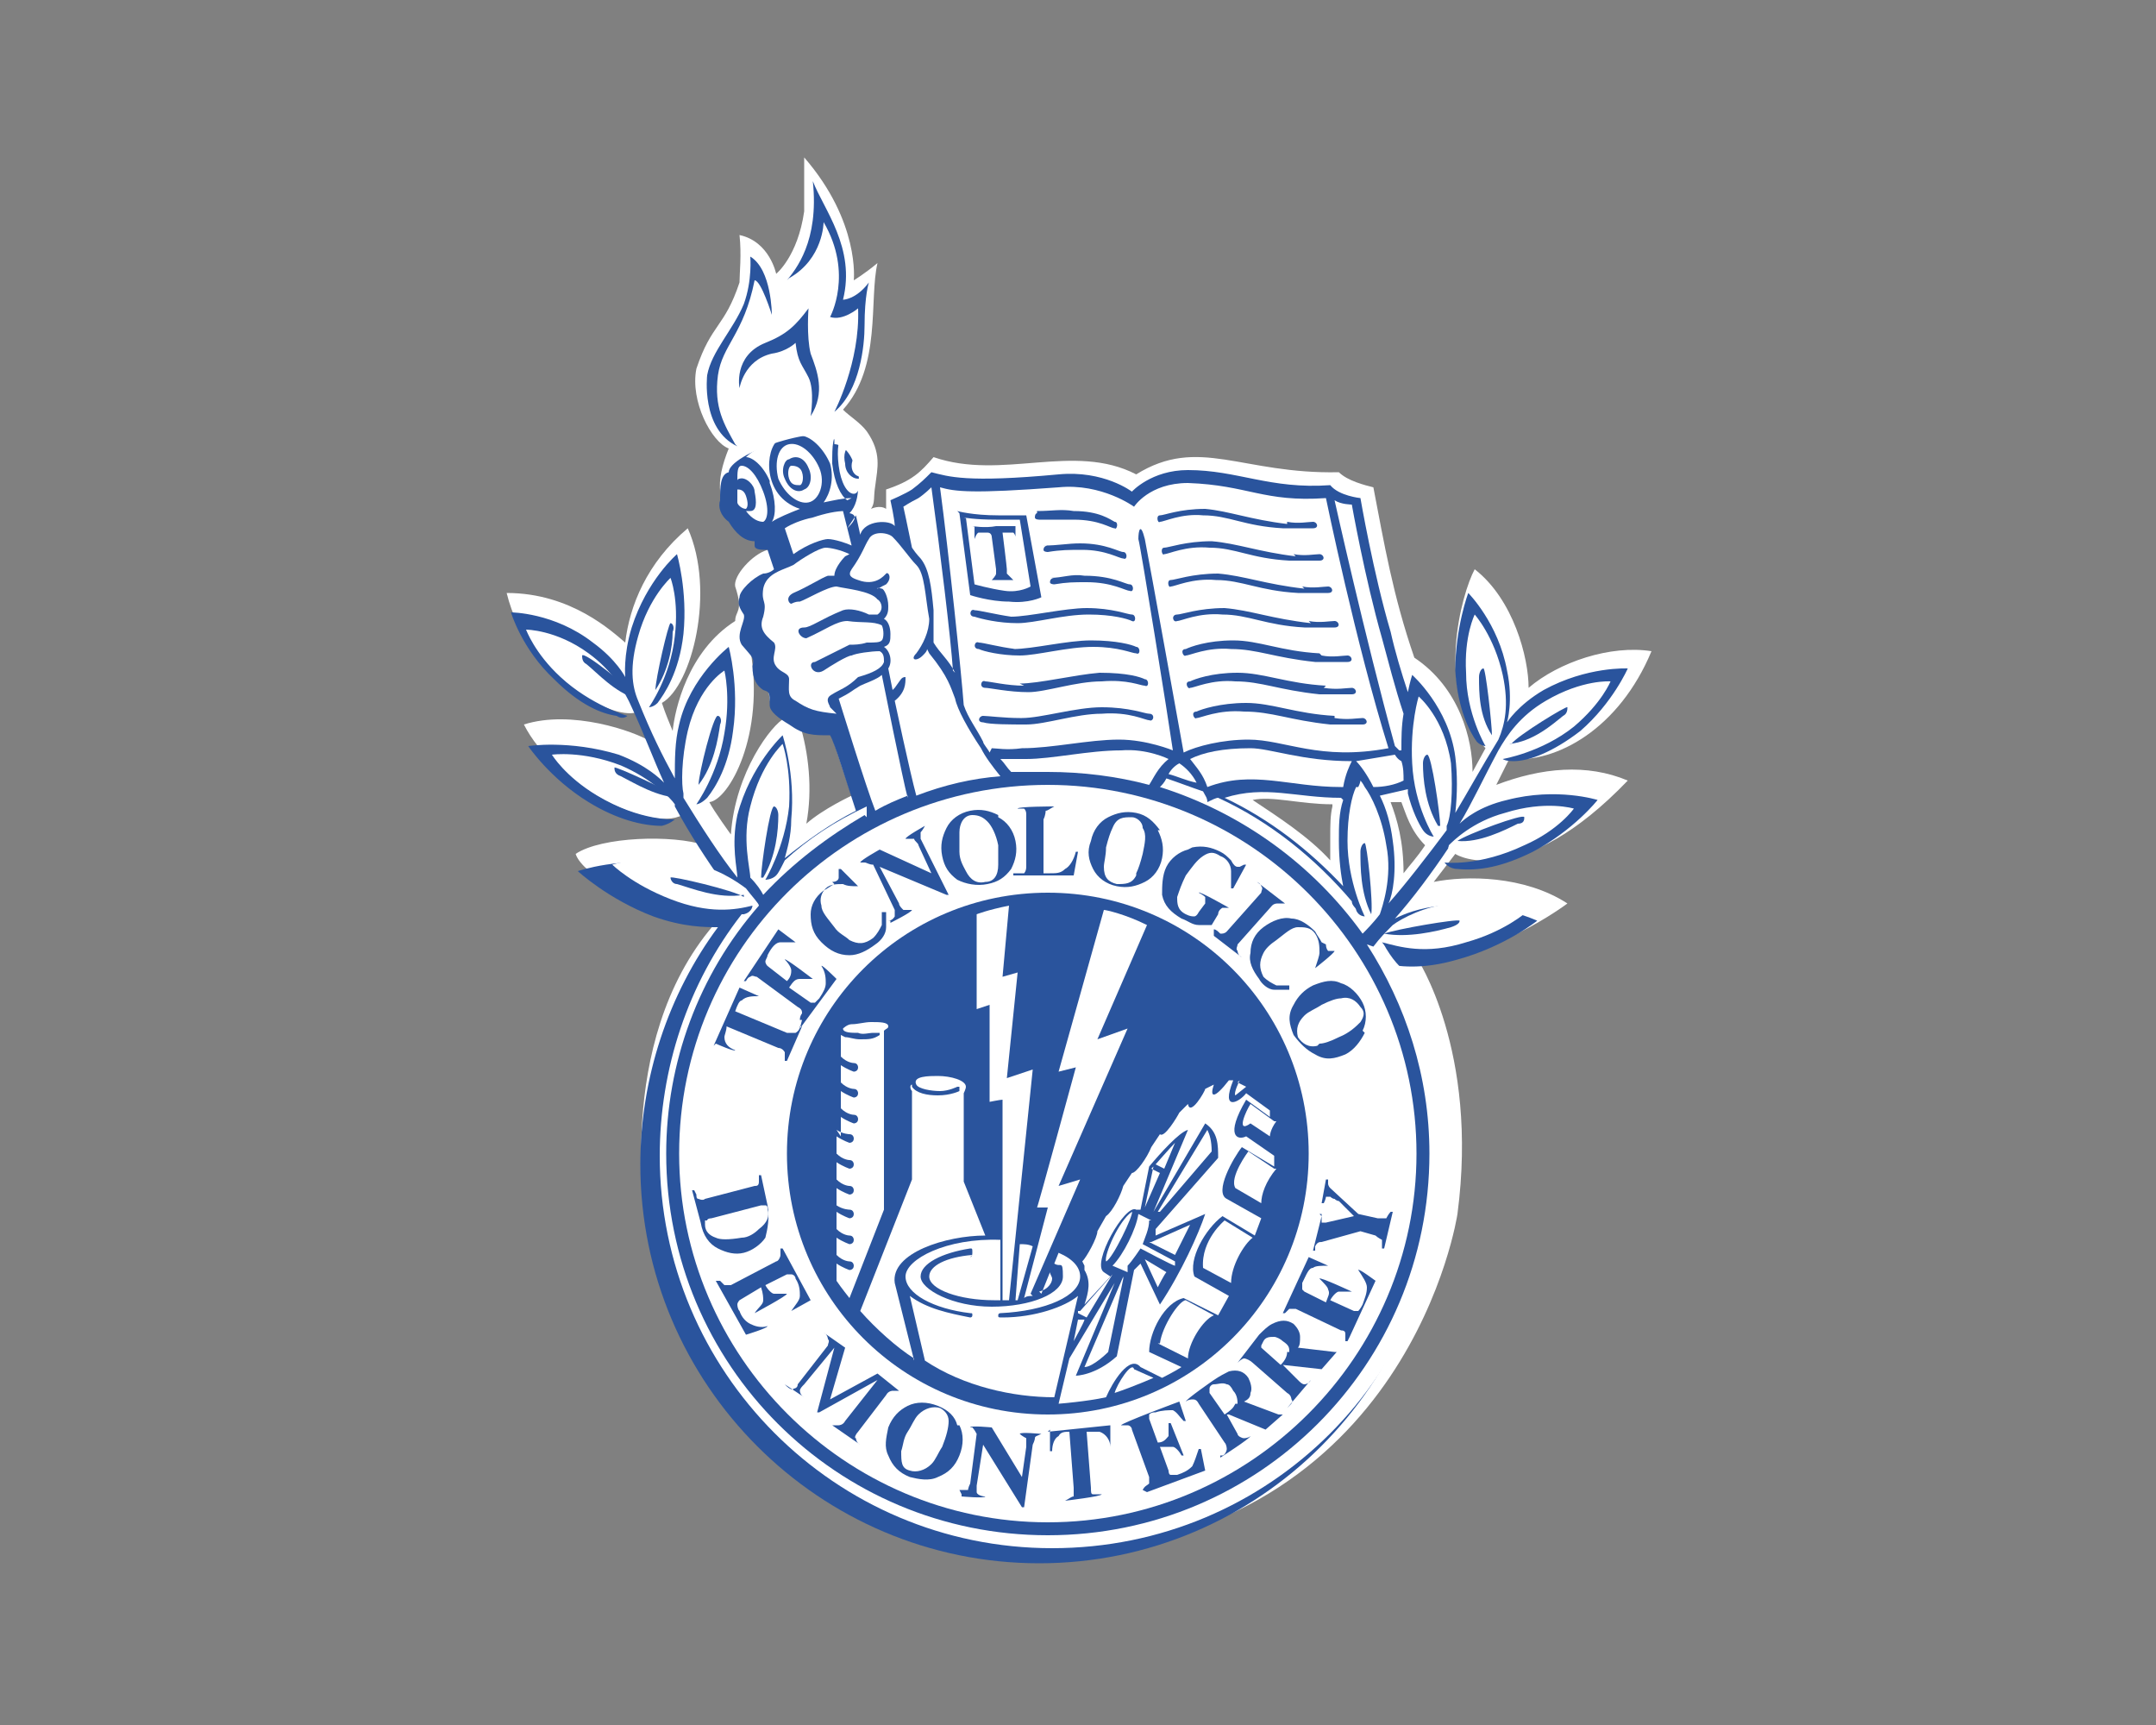 <?xml version="1.0" encoding="UTF-8"?>
<svg id="Layer_1" xmlns="http://www.w3.org/2000/svg" version="1.1" viewBox="0 0 100 80">
  <rect x="0" y="0" width="100" height="80" fill="#808080" stroke="none"/>
  <!-- Generator: Adobe Illustrator 29.0.0, SVG Export Plug-In . SVG Version: 2.1.0 Build 186)  -->
  <defs>
    <style>
      .st0 {
        fill: #fff;
      }

      .st0, .st1, .st2 {
        fill-rule: evenodd;
      }

      .st1 {
        fill: #010101;
      }

      .st2 {
        fill: #2a549d;
      }
    </style>
  </defs>
  <path class="st0" d="M64.5,37.2c.3.8.6,1.8.6,3.3.3-.4.6-.7,1-1.3-.7-.7-.9-1.5-1.1-2h-.5q0,0,0,0ZM37.1,33.6c.4,1.3.6,3,.3,4.6.8-.7,2.1-1.3,2.1-1.3l-1-3c-.5,0-1-.1-1.4-.3h0ZM61.8,37.3c-1.5,0-2.8-.4-3.7-.2,1.2.8,2.6,1.7,3.6,2.8,0-.4,0-.5,0-1.1,0-.5,0-1,.1-1.4ZM36.4,33.3c-.2-.1-.5-.4-.6-.5-.2-.4,0-.9-.5-1.3-.3-.3-.3-.5-.3-.7,0-.6-.2-.7-.2-.7.7,4-1,7-1.9,7.1.2.4,1,1.5,1,1.5.2-2.9,1.9-5.1,2.5-5.4ZM30,56.9s-1.6-8.5,3.1-14c0,0-1.3,0-3.2-.9,0,0-2.9-1.4-3.2-2.4,1.2-.8,4.5-.9,6-.4l-.9-1.5c-1.4,1.1-6.1-1.3-7.5-4.1,2.2-.7,5.1.3,5.9.8-.1-.4-.4-.8-.6-1.4-.9.5-5.1-1.4-6.1-5.5,3,0,4.9,1.8,5.5,2.3.2-1.7,1-3.7,2.9-5.3,1.3,2.9.2,7.3-1.2,8.1.2.6.3.8.5,1.3.1-1,.7-3.7,2.9-5.1,0-.5.4-.4,0-1.6-.1-.5.8-1.5,1.5-1.7,0-.1,0-.1,0-.2-.5,0-.6-.2-.7-.4,0,0-.2-.2-.3-.3-1.5-1.1-1.4-2.3-.8-3.8-.8-.3-1.8-2.2-1.5-3.7.7-2.1,1.3-1.9,2-4,0-.4.1-1.3,0-2.2,1.4.3,1.7,1.8,1.7,1.8,0,0,1-.8,1.3-2.9,0-1,0-1.6,0-2.5,2.6,3,2.3,5.7,2.3,5.7,0,0,.5-.3,1.1-.8-.4,1.7.2,4.8-1.6,6.8.3.3.8.6,1.1,1,.7,1,.5,1.7.4,2.5-.1.6,0,.8-.2,1.1,0,0,.4-.2.7,0,0,0,0-.5,0-.9,1.2-.4,1.6-.8,2.2-1.5,3.2,1.1,6.5-.7,9.4.8,2.9-1.8,4.9,0,9.4-.1.4.4,1.2.6,1.6.7.5,2.6.9,5,1.9,7.9,2.1,1.4,2.7,3.8,2.7,5.3l.6-1.1c-2.4-2.6-1.1-7.2-.5-8.3,1.8,1.4,2.5,4.1,2.5,5.5,1.4-1.2,3.8-2,5.7-1.7-1.5,3.6-4.4,5.2-6.6,5l-.6,1.2c2.1-.8,4.2-1,6.1-.2-4.9,5.1-7.9,3.5-8,3.4l-1,1.3c1.5-.3,4.2-.3,6.2,1,0,0-3.7,2.8-7,2.5,0,0,2.9,4.3,1.9,11.9,0,0-2.2,14.9-18.5,15.8-3.7.2-16-2.1-18.8-15.6h0Z"/>
  <path class="st2" d="M46,34.7c.2,0,.7.1,1.4,0,1.4,0,3.1-.4,4.5-.4,1.3,0,2.5.5,2.5.5-.2-1.4-1.5-9.5-1.6-9.8,0-.4.1-.8.3,0,.2,1,1.8,9.9,1.8,9.9.6-.3,1.8-.6,3-.6,1.7,0,3.3,1,6.5.4-1.5-4.8-2.9-11.6-2.9-11.6-2.9.2-3.6-.6-6.4-.7-1.8,0-2.5,1.1-2.5,1.1,0,0-1.5-1.1-3.5-.9-4,.3-4.8.2-5.5,0,.4,3,1,8.7,1.1,10.1.2.6.6,1.1.9,1.7,0,.1.2.3.3.5h0ZM39.7,23.9l.2.9h0c.2-.7,1.4-.7,1.6-.4h0c0-.3-.2-1.2-.2-1.2,0,0,.7-.3,1-.5.4-.3.6-.5.9-.8.8.2,1.6.5,5.9.1,2.1-.2,3.4.8,3.4.8,0,0,.9-1,2.6-1,2.3,0,3.8.9,6.6.7.4.5,1.4.6,1.4.6,0,0,.6,3.5,1.4,6.2.2.9.5,1.9.8,2.8.1-.5.2-.8.2-.8,0,0,1.7,1.5,2,3.8.1.8.1,1.7,0,2.6.6-1,1.2-2.1,2-3.4.3-.7.5-1.6.2-3-.4-1.8-1.3-2.8-1.3-2.8,0,0-.5,1-.4,2.7,0,1.9.9,3.4.9,3.4,0,0-.2,0-.4-.2-.3-.4-.9-1.5-1-3.3,0-2,.6-3.6.6-3.6,0,0,1.4,1.4,1.8,3.6.3,1.4,0,2.4,0,2.4,0,0,.5-.8,1.7-1.5,2-1.1,3.9-1,3.9-1,0,0-.7,1.6-2.2,2.9-1.3,1-2.4,1.4-3.1,1.4-.4,0-.5-.1-.5-.1,0,0,1.8-.3,3.3-1.5,1.3-1.1,1.7-2.1,1.7-2.1,0,0-1.3-.1-3,.9-1.2.7-1.8,1.6-2.2,2.3-.7,1.3-1.2,2.4-1.8,3.4.2-.2.9-.8,2.2-1.1,2.3-.6,4.2,0,4.2,0,0,0-1.1,1.4-3,2.4-1.4.7-2.5.9-3.5.8-.4,0-.6-.3-.6-.3,0,0,1.6.2,3.7-.8,1.6-.7,2.3-1.7,2.3-1.7,0,0-1.3-.4-3.2.2-1.5.4-2.4,1.3-2.6,1.5,0,.1-.1.2,0,.1-.8,1.2-1.7,2.4-2.5,3.3.4-.2,1.1-.5,2.2-.6,2.5-.2,4.4.7,4.4.7,0,0-1.5,1.2-3.7,1.8-1.7.5-2.8.3-3.4.2,1.6,2.7,2.5,5.9,2.5,9.3,0,10.2-8.3,18.5-18.5,18.5s-18.5-8.3-18.5-18.5c0-4,1.3-7.9,3.6-11-.6,0-1.6,0-3-.5-2.1-.8-3.5-2.1-3.5-2.1,0,0,2-.7,4.5-.3,1.1.2,1.8.5,2.2.8-.7-1-1.5-2.2-2.2-3.5,0,0,0,0,0-.1-.2-.3-1.1-1.2-2.5-1.8-1.8-.7-3.2-.5-3.2-.5,0,0,.6,1,2.1,1.9,2,1.2,3.6,1.1,3.6,1.1,0,0-.2.2-.6.3-.9,0-2.1-.3-3.4-1.1-1.8-1.1-2.8-2.6-2.8-2.6,0,0,1.9-.3,4.2.4,1.3.5,1.9,1.1,2.1,1.3-.5-1.1-.9-2.2-1.5-3.5-.3-.7-.9-1.7-2-2.5-1.5-1.1-2.9-1.1-2.9-1.1,0,0,.4,1.1,1.6,2.2,1.4,1.3,3.1,1.8,3.1,1.8,0,0-.2.2-.5,0-.7-.1-1.7-.5-2.9-1.7-1.5-1.4-2-3.1-2-3.1,0,0,2,0,3.8,1.4,1.1.8,1.5,1.6,1.5,1.6,0,0-.1-1,.3-2.3.7-2.2,2.1-3.4,2.1-3.4,0,0,.5,1.7.3,3.7-.2,1.8-.9,2.8-1.2,3.2-.2.2-.4.2-.4.2,0,0,1-1.4,1.2-3.3.2-1.7-.2-2.7-.2-2.7,0,0-1,.9-1.5,2.7-.4,1.4-.3,2.3,0,3,.6,1.5,1.1,2.5,1.7,3.6,0-.9,0-1.7.2-2.5.5-2.2,2.3-3.6,2.3-3.6,0,0,.5,1.8.2,3.9-.2,1.6-.8,2.6-1.2,3.1-.3.3-.5.3-.5.3,0,0,1-1.4,1.3-3.3.3-1.7,0-2.9,0-2.9,0,0-1.2.7-1.7,2.8-.3,1.3-.3,2.5-.2,2.9v.2c.8,1.3,1.7,2.7,2.5,3.7,0-.4-.3-1.5,0-2.9.6-2.3,2.1-3.7,2.1-3.7,0,0,.6,1.8.4,3.9,0,.8-.2,1.4-.3,1.8,1-.8,2.1-1.6,3.3-2.2-.4-1.2-1-3.2-1.2-3.5-.8,0-1.2,0-1.9-.5-.5-.3-.9-.6-.9-.9,0-.6,0-.6-.3-.7-.3-.2-.5-.5-.5-1.1.1-.4,0-.4-.5-1-.3-.5.2-1.1.1-1.4-.2-.3-.3-.5-.2-.8,0-.3.6-.9,1.1-1.1.2,0,.4-.1.5-.2l-.3-.9c-.3,0-.6,0-.6-.2,0,0,0-.1,0-.2-.5,0-.9-.4-1.2-.9-.4-.3-.5-.7-.4-1,0-.6,0-1.2.4-1.3h0c0-.4,1-1,2.3-1.4,1.3-.4,2.5-.5,2.6-.1v.2c.3,0,.7.3.9.9.2.2.3.7.2,1.1,0,.4-.1.9-.4,1.2.5.1.1.5-.1.7h0ZM65.3,36.6c-.4.1-.9.2-1.3.3.3.6.5,1.3.6,2.1.2,1.4,0,2.5-.2,2.9.8-.9,1.8-2.2,2.7-3.4v-.2c.2-.4.3-1.6.2-2.9-.3-2.1-1.5-3.1-1.5-3.1,0,0-.4,1.3-.3,3.1.1,2,1,3.4,1,3.4,0,0-.3,0-.5-.3-.2-.3-.5-.9-.7-1.7h0ZM63.7,36.5c.5,0,1-.1,1.4-.3,0-.3,0-.6-.1-.9-.2-.1-.3-.3-.3-.3-.6.1-1.2.2-1.8.3.2.2.5.6.8,1.2h0ZM62.2,37c-2.1,0-3.5-.6-5.4,0,2.1,1,3.9,2.4,5.5,4.1-.1-.5-.2-1.2-.2-2.1,0-.7,0-1.3.2-1.9h0Z"/>
  <path class="st0" d="M63.4,43.8c1.8,2.8,2.9,6.1,2.9,9.7,0,9.8-7.9,17.7-17.7,17.7s-17.7-7.9-17.7-17.7c0-4.2,1.5-8.3,4.3-11.5,0-.1-.3-.4-.6-.8-.4-.3-1.4-1-2.7-1.2-2-.4-3.5.1-3.5.1,0,0,.9.9,2.7,1.6,1.8.7,3,.5,3.8.3,0,0,0,.3-.4.4h-.1c-2.5,3.2-3.8,7.2-3.8,11.2,0,10,8.1,18.2,18.2,18.2s18.2-8.1,18.2-18.2-1-6.8-2.7-9.6c0,0-.1-.2-.2-.3.8.2,2,.6,3.9,0,1.8-.5,2.8-1.4,2.8-1.4,0,0-1.4-.6-3.4-.4-1.3.1-2.4.7-2.8,1-.3.3-.6.6-.9,1h0Z"/>
  <path class="st0" d="M31.5,53.5c0-9.5,7.7-17.1,17.1-17.1s17.1,7.7,17.1,17.1-7.7,17.1-17.1,17.1-17.1-7.7-17.1-17.1h0Z"/>
  <path class="st2" d="M36.5,53.5c0-6.7,5.4-12.1,12.1-12.1s12.1,5.4,12.1,12.1-5.4,12.1-12.1,12.1-12.1-5.4-12.1-12.1ZM31.5,37c-.4-.3-3-1.5-3-1.4,0,.1,0,.3.3.4.6.3,1.7,1,2.8,1h0ZM29.5,32.3c-.3-.4-2.4-2.1-2.5-1.9,0,.1,0,.3.2.4.5.4,1.3,1.3,2.3,1.6h0ZM32.4,36.4c0-.5.7-3.3.9-3.2.1,0,.2.2.1.4-.1.7-.3,1.9-1,2.8h0ZM30.4,32c0-.5.6-3.1.7-3.1.1,0,.2.2.1.4,0,.7-.2,1.8-.8,2.7h0Z"/>
  <path class="st1" d="M30.9,37.5"/>
  <path class="st2" d="M67.6,39c.4-.3,3.1-1.3,3.1-1.1,0,.1,0,.3-.3.3-.6.3-1.8.9-2.8.8h0ZM70.1,34.5c.3-.4,2.6-1.8,2.6-1.7,0,.1,0,.3-.2.4-.5.4-1.4,1.2-2.5,1.3ZM69.2,34.1c0-.5-.3-3.2-.4-3.1-.1,0-.2.2-.2.4,0,.7,0,1.8.6,2.7h0ZM32.3,55.4c0,.1,0,.2.1.2,0,0,.2.1.3,0l2.3-.6c.1,0,.2,0,.2-.2,0,0,0-.2,0-.3h.1s.3,1.4.3,1.4c.1.6,0,1.1-.1,1.5-.2.3-.6.6-1,.7-.4.1-.8,0-1.2-.2-.4-.2-.7-.6-.8-1.2l-.4-1.5h.1s0,0,0,0ZM32.7,56.6s0,.1,0,.2c0,.3.2.5.5.6.2.1.6.1,1.2,0,.3,0,.6-.2.8-.4.4-.3.5-.6.4-.9,0-.1,0-.2-.1-.2,0,0-.1,0-.2,0l-2.3.6c0,0-.2,0-.2.1h0ZM33.3,59.4h.1c0,0,.1.1.2.2,0,0,.2,0,.3,0l2.1-1.1c.1,0,.2-.2.2-.3,0,0,0-.2,0-.3h.1c0,0,1.3,2.4,1.3,2.4l-.9.5h0c.2-.3.4-.5.4-.7,0-.2,0-.5-.2-.8,0-.1-.1-.2-.2-.2,0,0-.1,0-.2,0l-1,.5c.1.2.3.4.4.4.1,0,.3,0,.6,0h0c0,.1-1.5.9-1.5.9h0c.2-.3.4-.4.4-.6,0-.1,0-.3-.1-.6l-1,.6c0,0-.1.1-.1.2,0,0,0,.2.1.3.1.3.3.5.5.6.2.1.5.2.8.1h0c0,.1-1,.4-1,.4l-1.4-2.5h0ZM36.5,64.3c.1.1.3.2.3.1,0,0,.2,0,.2-.2l1.4-1.8c0-.1.1-.2,0-.3,0,0,0-.2-.2-.3h0c0,0,1,.7,1,.7l-.7,2.4h0s2.2-1.2,2.2-1.2l1,.8h0c-.1,0-.2,0-.3,0,0,0-.2,0-.3.2l-1.3,1.7c-.1.1-.2.3-.1.3,0,0,0,.2.2.3h0c0,0-1.3-.9-1.3-.9h0c.1,0,.2,0,.3,0,0,0,.2,0,.3-.2l1.5-1.9h0s-2.7,1.5-2.7,1.5h-.1c0,0,.8-3,.8-3h0s-1.4,1.7-1.4,1.7c-.1.1-.2.2-.2.3,0,0,0,.2.2.3h0c0,0-.9-.6-.9-.6h0q0,0,0,0ZM43.2,67.9c.2-.2.3-.5.5-.8.2-.5.3-.9.3-1.2,0-.3-.2-.5-.4-.6-.3-.1-.7,0-1,.3-.2.2-.3.5-.5.8-.2.3-.2.6-.3.9,0,.5,0,.8.4.9.3.1.7,0,1-.3h0ZM44.5,66.1c.2.4.2.9,0,1.4-.2.5-.5.8-1,1-.4.2-.9.1-1.3,0-.5-.2-.8-.5-1-1-.2-.4-.1-.8,0-1.3.2-.5.5-.8.9-1,.4-.2.9-.2,1.4,0,.5.2.8.5.9.9h0ZM44.5,69.1c.2,0,.3,0,.4,0,0,0,0-.1.1-.3l.3-2.3c-.1-.2-.2-.3-.2-.3,0,0,0,0-.1,0h0c0-.1,1,0,1,0l1.4,2.3h0s.2-1.4.2-1.4c0-.2,0-.3,0-.4,0,0-.2-.1-.3-.2h0c0-.1,1,0,1,0h0c-.2.1-.3.1-.3.2,0,0,0,.1-.1.3l-.4,2.9h-.1s-1.8-2.9-1.8-2.9h0s-.3,1.9-.3,1.9c0,.1,0,.3,0,.3,0,.1.2.2.4.2h0c0,.1-1.1,0-1.1,0h0q0-.1,0-.1ZM48.6,66.4l2.9-.3v1c0,0,0,0,0,0,0-.3-.2-.6-.5-.7-.1,0-.3,0-.6,0l.2,2.6c0,.2,0,.3.1.3,0,0,.2,0,.4,0h0c0,.1-1.7.3-1.7.3h0c.2-.1.3-.2.4-.2,0,0,0-.2,0-.4l-.2-2.6c-.2,0-.4,0-.5.2-.2.1-.3.4-.3.7h-.1s0-1,0-1h0ZM53,69.1h0c.1-.2.2-.2.3-.3,0,0,0-.2,0-.3l-.8-2.2c0-.1-.1-.2-.2-.2,0,0-.2,0-.3,0h0c0-.1,2.7-1.1,2.7-1.1l.3.9h-.1c-.2-.2-.3-.4-.5-.5-.2,0-.5,0-.8.1-.1,0-.2,0-.3.1,0,0,0,.1,0,.2l.4,1.1c.3,0,.4-.2.5-.3,0-.1,0-.3,0-.6h.1s.6,1.5.6,1.5h-.1c-.1-.2-.3-.4-.4-.4-.1,0-.3,0-.6,0l.4,1.1c0,0,0,.2.1.2,0,0,.2,0,.3,0,.3-.1.5-.2.7-.4.1-.2.2-.5.3-.8h.1s.2,1,.2,1l-2.7,1h0ZM56.7,67.5c.1,0,.2-.2.2-.3,0,0,0-.2-.1-.3l-1.2-1.8c-.1-.2-.2-.2-.3-.2,0,0-.2,0-.3.1h0c0-.1,1.3-1,1.3-1,.3-.2.5-.3.7-.4.4-.1.7,0,.9.3.1.2.2.5.1.7,0,.2-.1.3-.3.4l1.6.6s0,0,.1,0c0,0,0,0,.1,0h0c0,0-.8.7-.8.7l-1.7-.7h-.1c0,0,.5.9.5.9,0,.1.2.2.3.2,0,0,.2,0,.3-.1h0c0,.1-1.4,1-1.4,1h0q0-.1,0-.1ZM57.4,65.1c0-.1,0-.4-.2-.6-.1-.2-.2-.3-.3-.3-.2-.1-.4,0-.6,0-.1,0-.2.1-.2.2,0,0,0,.1,0,.2l.7,1c.3-.2.4-.3.5-.5ZM59.8,65.2c.1-.1.2-.2.1-.3,0,0,0-.2-.2-.3l-1.6-1.4c-.1-.1-.3-.2-.4-.2,0,0-.1,0-.3.2h0c0,0,1-1.3,1-1.3.2-.2.4-.4.6-.5.4-.2.7-.2,1,0,.2.2.3.4.3.6,0,.2,0,.4-.1.5l1.7.2s0,0,.1,0c0,0,0,0,0,0h0c0,0-.7.8-.7.8l-1.8-.2h0c0,0,.7.7.7.7.1.1.2.2.3.2,0,0,.2,0,.3-.2h0c0,0-1.1,1.3-1.1,1.3h0ZM59.8,62.7c0-.2,0-.3-.3-.5-.1-.1-.3-.2-.4-.2-.2,0-.4,0-.5.2,0,0-.1.2-.1.2,0,0,0,.1,0,.1l.9.8c.2-.2.3-.4.3-.6h0ZM62.5,62.2h-.1c0-.2,0-.3,0-.3,0-.1,0-.2-.2-.2l-2.1-1c-.1,0-.2,0-.3,0,0,0-.1.1-.2.2h-.1c0,0,1.2-2.6,1.2-2.6l.9.4h0c-.3,0-.6,0-.7.1-.2,0-.3.3-.5.7,0,.1,0,.2,0,.3,0,0,0,0,.1.1l1,.5c.1-.3.2-.4.1-.6,0-.1-.2-.3-.4-.5h0c0-.1,1.5.6,1.5.6h0c-.3,0-.5,0-.6,0-.1,0-.3.2-.4.4l1.1.5c0,0,.2,0,.2,0,0,0,.1-.1.2-.3.1-.3.2-.5.2-.8,0-.2-.2-.5-.4-.8h0c0-.1.8.5.8.5l-1.2,2.6h0ZM61.2,56.3h.1c0,.2,0,.3,0,.4,0,0,0,0,0,0,0,0,0,0,0,0,0,0,0,0,.2,0l1.3-.3h0s-.7-.7-.7-.7c0,0-.1,0-.2-.1-.1,0-.2-.1-.2-.1,0,0-.1,0-.2,0,0,0,0,.1-.1.3h-.1s.2-1.1.2-1.1h.1c0,.1,0,.2,0,.2,0,0,0,.1.1.2l1.3,1.2.9.2c.2,0,.3,0,.4,0,0,0,.1-.2.2-.3h.1s-.4,1.7-.4,1.7h-.1c0-.2,0-.3,0-.4,0,0-.2-.1-.3-.2l-.7-.2-1.8.5c-.1,0-.2,0-.3.2,0,0,0,.1,0,.2h-.1s.4-1.6.4-1.6h0ZM33.1,48.5l1.2-2.7.9.4h0c-.3,0-.6,0-.8.2-.1,0-.2.2-.3.5l2.4,1c.2,0,.3,0,.4,0,0,0,.2-.1.2-.3h.1s-.7,1.6-.7,1.6h-.1c0-.2,0-.4,0-.4,0,0-.1-.2-.3-.2l-2.4-1c0,.2-.1.4-.1.5,0,.3.2.5.5.6h0c0,.1-.9-.3-.9-.3h0ZM37.2,47.3h-.1c0-.2.1-.3.1-.3,0-.1,0-.2-.2-.3l-1.9-1.4c-.1,0-.2-.1-.3,0,0,0-.1,0-.2.2h-.1c0,0,1.6-2.4,1.6-2.4l.8.6h0c-.3,0-.5,0-.7,0-.2,0-.4.2-.6.6,0,.1-.1.2-.1.3,0,0,0,.1.1.2l.9.7c.2-.2.2-.4.2-.5,0-.1-.1-.3-.3-.5h0c0-.1,1.3.9,1.3.9h0c-.2,0-.4,0-.6,0-.2,0-.3.1-.5.4l1,.7c0,0,.2,0,.2,0,0,0,.1-.1.2-.2.2-.3.3-.5.3-.7s0-.5-.2-.8h0c0-.1.7.6.7.6l-1.7,2.3h0ZM38.6,40.9c.2,0,.3-.1.3-.2,0,0,0,0,0-.2,0,0,0-.1,0-.2h.1c0,0,.8.8.8.8h0c-.3,0-.5,0-.7-.1-.3,0-.6,0-.8.2-.2.2-.3.5-.2.8,0,.3.3.6.6,1,.2.3.5.4.7.6.4.2.7.2,1.1-.1.2-.2.3-.4.4-.6,0-.1,0-.3,0-.6h.2c0,.3,0,.5,0,.7,0,.3-.2.6-.5.8-.4.3-.8.5-1.2.5-.5,0-.9-.2-1.3-.6-.4-.4-.5-.8-.5-1.3,0-.4.2-.8.6-1.1.2-.1.3-.2.5-.3h0ZM41.2,42.7c.2,0,.3-.2.3-.2,0,0,0-.2,0-.3l-1-2.1c-.2,0-.3-.1-.4-.1,0,0-.1,0-.2,0h0c0-.1.9-.6.9-.6l2.4,1.1h0s-.6-1.3-.6-1.3c0-.1-.2-.2-.2-.3,0,0-.2,0-.4,0h0c0-.1.9-.6.9-.6h0c-.1.2-.2.3-.2.3,0,0,0,.2,0,.3l1.3,2.6h-.1c0,0-3.1-1.3-3.1-1.3h0s.9,1.7.9,1.7c0,.1.1.2.2.3.1,0,.2,0,.4,0h0c0,.1-1,.6-1,.6h0q0-.1,0-.1ZM46.3,40.1c0-.2,0-.6,0-.9-.1-.5-.3-.9-.5-1.1-.2-.2-.4-.3-.7-.3-.4,0-.6.4-.6.8,0,.2,0,.5,0,.9,0,.4.2.7.3.9.2.4.5.6.9.5.4,0,.6-.3.6-.8ZM46.3,37.9c.4.2.7.6.8,1.1s0,.9-.2,1.3c-.3.4-.6.6-1.1.7-.5.1-1,0-1.4-.2-.4-.3-.6-.6-.7-1.1-.1-.5,0-.9.2-1.3.2-.4.6-.7,1.1-.8.5-.1.9,0,1.3.2h0ZM47.2,40.5c.1,0,.2,0,.3,0,0,0,.1-.1.1-.3v-2.4c0-.1,0-.2-.1-.3,0,0-.2,0-.3,0h0c0-.1,1.7-.1,1.7-.1h0c-.2.1-.3.2-.4.2,0,0,0,.2-.1.4v2.3c0,.1,0,.2,0,.2,0,0,.2,0,.3,0,.3,0,.5,0,.7-.2.2-.1.4-.4.5-.8h.1s-.2,1.1-.2,1.1h-2.8s0-.1,0-.1h0ZM52.7,40.5c.1-.2.2-.5.3-.9.1-.5.2-.9,0-1.2,0-.3-.3-.5-.5-.5-.4,0-.7,0-.9.5-.1.2-.2.5-.3.9,0,.4-.1.7-.1.9,0,.5.2.7.6.8.4,0,.7,0,.9-.4ZM53.7,38.5c.2.4.3.8.2,1.3-.1.5-.4.9-.8,1.1-.4.2-.8.3-1.3.2-.5-.1-.9-.4-1.1-.8-.2-.4-.3-.8-.1-1.3.1-.5.4-.9.8-1.1.4-.2.8-.3,1.3-.2.5.1.8.4,1.1.8ZM55.3,39.3c.5-.1.9,0,1.3.2.2.1.3.2.5.4.1.2.2.3.3.3,0,0,0,0,.1,0,0,0,0,0,.2-.1h.1c0,0-.6,1.1-.6,1.1h-.1c0-.3,0-.6,0-.8,0-.3-.2-.6-.5-.7-.3-.2-.5-.2-.8,0-.3.2-.5.5-.8.9-.2.4-.3.7-.4,1,0,.3,0,.6.4.8.2.1.3.1.4.1,0,0,.1,0,.2-.2l.3-.4c0-.1,0-.2,0-.3,0,0-.1-.1-.3-.2h0c0-.1,1.4.7,1.4.7h0c-.1,0-.3,0-.3,0,0,0-.2.1-.2.3l-.3.5c-.1,0-.3,0-.6,0-.3,0-.5-.2-.8-.3-.5-.3-.8-.6-.9-1.1,0-.4,0-.9.2-1.3.2-.4.6-.7,1-.8h0Z"/>
  <path class="st2" d="M56.3,43.1c.1,0,.2.1.3.2.1,0,.2,0,.3-.1l1.6-1.8c0-.1.1-.2,0-.3,0,0,0-.1-.2-.2h0c0,0,1.3,1,1.3,1h0c-.1,0-.2,0-.3,0-.1,0-.2,0-.3.1l-1.6,1.8c0,.1-.1.2,0,.3,0,0,0,.2.2.3h0c0,0-1.3-1-1.3-1h0q0,0,0,0ZM61.5,43.8c0,.2.1.3.1.3,0,0,0,0,.1,0,0,0,.1,0,.2,0h0c0,.1-.9.8-.9.8h0c.1-.3.2-.6.2-.7,0-.3,0-.6-.2-.9-.2-.3-.5-.3-.8-.3-.3,0-.6.3-1,.6-.3.2-.5.4-.6.6-.2.4-.2.7,0,1.1.2.2.4.3.6.4.1,0,.3,0,.6,0v.2c-.3,0-.5,0-.7,0-.3,0-.6-.3-.7-.5-.3-.4-.5-.8-.4-1.2,0-.5.2-.9.6-1.2.4-.3.9-.5,1.3-.4.4,0,.8.3,1.1.6.1.2.2.3.3.5h0ZM61.2,48.4c.2,0,.5-.1.9-.3.5-.2.8-.5,1-.7.2-.3.2-.5,0-.7-.2-.3-.5-.5-.9-.4-.2,0-.5.1-.9.3-.3.2-.6.3-.8.5-.3.3-.4.6-.3,1,.2.3.5.5.9.4h0ZM63.3,47.9c-.2.4-.5.8-.9,1-.5.2-.9.3-1.4,0-.4-.2-.7-.5-1-.9-.2-.5-.3-.9,0-1.4.2-.4.5-.7.9-.9.5-.2.9-.3,1.3-.1.4.1.8.5,1,.9.2.4.2.9,0,1.3h0Z"/>
  <path class="st0" d="M52.5,56.2c-.6.4-1.3,2-1.2,2.3.3-.1,1.3-2.2,1.2-2.3ZM52.8,56.3l.6.3h-.1c0,.4-.2.8-.3,1.1l1.5.8v.2c-.1,0-1.6-.8-1.6-.8,0,0-.4.6-.6.8v.3s-.7-.3-.7-.3c.5-.5,1.1-1.7,1.2-2.4h0Z"/>
  <path class="st0" d="M53.1,58.4l.6,1.3s.3-.6.4-.7l-1-.6ZM53.3,57.6l1.2.6s.6-1.2.7-1.4l-1.8.8ZM52.1,59.3l-.7,3.4s-.7.7-1.1.7l1.8-4.2h0ZM50.1,60.8l1.5-1.7h0s-1.2,2-1.2,2l-.4-.2h0q0-.1,0-.1ZM50,61.2h.3c0,.1-.5,1-.5,1l.2-1ZM51.7,64.6c.1-.4.8-1.5.9-1.1l.9.4s-.9.4-1.8.7h0ZM53.7,62.3l1.4.7c0-.7.7-1.8,1.2-2l-1.3-.7c-.3,0-1.1,1.2-1.2,2ZM57.1,59.5c0-.8.6-1.8,1-2.1l-1.3-.8s-1.1.9-1,2.2l1.3.7ZM59.1,54.2l-1.2-.8s-.9,1.2-.6,1.7l1.2.7c0-.4.2-1,.7-1.6h0ZM59.1,52l-1.1-.8c-.2.3-.7,1.4,0,.9l.9.6s0-.3.3-.7h0ZM57.5,50.1s-.3.6-.2.7c0,0,.5-.4.5-.4l-.4-.2h0ZM53.7,56.2l2.3-3.8c.1.2.2.5.2,1l-2.4,2.8h0ZM53.6,54s.7-.8.9-1l-.5,1.2-.4-.2ZM53.4,54.2l.4.2-.7,1.6h0c0,0,.4-1.9.4-1.9Z"/>
  <path class="st0" d="M50.2,58.5c.2-.2.7-1.1.7-1.4l.4-.7c.3-.2.7-1,.8-1.4l.4-.6c.2,0,.7-.7.9-1.2l.4-.6c.2.2.8-.8.9-1l.4-.4c.1.6.8-.6.8-.7l.4-.2c-.2.6,0,.7.7-.2h.2c-.6,1.5.3,1,.6.6l1.1.8v.3c0,0-1.1-.8-1.1-.8-1,1.7-.4,1.9,0,1.7l1.3.9v.5c0,0-1.5-.9-1.5-.9-.4.5-1.3,2.1-.7,2.4l1.6.9-.3.8-1.5-.9c-.8.6-1.6,2-1.3,2.8l1.6.9-.5.9-1.6-.8c-.9.2-1.6,1.6-1.6,2.5l1.5.7c-.3.2-.9.5-.9.5l-1-.5c-.5-.6-1.3.7-1.6,1.4-.9.2-2.2.3-2.2.3l.5-2.1,2.1-3.5-1.8,4.3s.9,0,1.9-.9l.8-4s.2-.2.3-.3l.9,1.9c1-1.5,1.8-3.3,2.1-4.2l-2.3,1s0-.2,0-.3l2.9-3.3c0-.6,0-1.2-.6-1.6l-2.4,4.1,1.6-3.8c-.4.1-1.3,1.1-1.8,1.7l-.4,2h-.2c-.5-.3-2.1,2.5-1.5,2.9l.3.2-1.2,1.3c.2-.6.3-1.1,0-1.6v-.2q0,0,0,0ZM48.3,60l.4-1c0,.1.1.2.1.3,0,.2-.2.5-.6.6h0ZM47.9,60.1c-.1,0-.3,0-.4.1l1.1-4.2h-.5c0,.1,1.8-6.5,1.8-6.5l-.8.2,2.1-7.5c.1,0,1,.2,2,.7l-2.3,5.3,1.4-.5-3.2,7.3,1-.3-2.3,5.3h0ZM47.3,60.3c0,0-.1,0-.2,0l.2-2.6c.2,0,.4,0,.6.1l-.7,2.5ZM42.4,63.1l-.9-3.6c-.2-1.4,2.4-2.2,4.2-2.2l-1-2.5v-4.1s.1-.2.1-.3c0-.3-.7-.5-1.3-.5-.4,0-1.2,0-1,.4.1.2.7.3,1.1.3.4,0,.8-.2.8-.2,0,0,.1,0,.1,0,0,.1,0,.2,0,.2,0,0-.4.2-1,.2-.5,0-1-.1-1.2-.4,0,0,0-.1,0-.1-.1,0-.1.2,0,.3,0,0,0,.2,0,.2v3.9l-2.4,6.1c.7.8,1.7,1.7,2.5,2.2h0Z"/>
  <path class="st0" d="M45,58.3c0,0,.1,0,.1-.2s0-.2-.1-.2c-1.3.2-2.3.7-2.3,1.3s1.5,1.4,3.3,1.4,3.3-.6,3.3-1.4-.1-.4-.4-.6l.2-.5c.7.3,1,.7,1,1.1,0,.9-1.6,1.6-3.7,1.7,0,0-.1,0-.1.1s0,.1.2.1c1.5,0,2.9-.5,3.5-1l-1.1,4.7c-1.9,0-4.2-.5-6-1.7l-.7-3c.8.6,1.8.8,2.8,1,0,0,.1,0,.1-.1s0-.1-.1-.1c-1.7-.2-3-.9-3-1.7s1.9-1.8,4.4-1.7v2.8c0,0-.2,0-.3,0-1.6,0-3-.5-3-1.1,0-.5.8-.9,2-1h0Z"/>
  <path class="st0" d="M46.5,60.4v-9.4c-.1,0-.6.1-.6.1v-4.5s-.6.2-.6.2v-4.4c0,0,.5-.2,1.5-.4l-.3,3.3.7-.2-.5,4.9,1.2-.4-1.1,10.7c-.1,0-.2,0-.3,0ZM39,52.7v-.9c.3.2.6.3.6.3,0,0,.2,0,.2-.2,0,0,0-.2-.2-.2,0,0-.3,0-.6-.3v-.8c.3.2.6.3.6.3,0,0,.2,0,.2-.2,0,0,0-.2-.2-.2,0,0-.3,0-.6-.3v-.8c.3.2.6.3.6.3,0,0,.2,0,.2-.2,0,0,0-.2-.2-.2,0,0-.3,0-.6-.3v-1s0,0,0,0c0,0,0,0,.2.1.2,0,.4.1.7.1.4,0,.6,0,.9-.2,0,0,0,0,0-.1,0,0,0,0,0,0,0,0-.1,0-.3,0-.2,0-.5.1-.7,0-.3,0-.7,0-.7-.2,0,0,.2-.2.4-.2.3,0,.6-.1.9-.1.4,0,.8,0,.8.2,0,.1-.1.1-.2.2,0,0,0,0,0,0v8.3s-1.6,4.1-1.6,4.1c0,0-.4-.5-.6-.8v-.8c.3.2.6.3.6.3,0,0,.2,0,.2-.2,0,0,0-.2-.2-.2,0,0-.3,0-.6-.3v-.8c.3.2.6.3.6.3,0,0,.2,0,.2-.2,0,0,0-.2-.2-.2,0,0-.3,0-.6-.3v-.8c.3.2.6.3.6.3,0,0,.2,0,.2-.2,0,0,0-.2-.2-.2,0,0-.3,0-.6-.2v-.8c.3.2.6.3.6.3,0,0,.2,0,.2-.2,0,0,0-.2-.2-.2,0,0-.3,0-.6-.3v-.8c.3.2.6.3.6.3,0,0,.2,0,.2-.2,0,0,0-.2-.2-.2,0,0-.3,0-.6-.3v-.8c.3.2.6.3.6.3,0,0,.2,0,.2-.2,0,0,0-.2-.2-.2,0,0-.3,0-.6-.2h0Z"/>
  <path class="st2" d="M34.1,20.6c-.5-.9-1-1.7-.8-3.2.2-1.4,1.2-1.9,1.7-4.4.3,0,.8,1.6.8,1.6,0,0,0-2.1-1-2.7,0,0,.1,1.1-.3,2.2-.5,1.2-1.5,2.2-1.7,3.3,0,0-.3,2.5,1.4,3.3h0Z"/>
  <path class="st2" d="M34.3,18s-.3-1.5,1.2-2.1c1-.4,1.4-.8,2-1.6,0,0-.1,1.3.1,2.1.3.8.7,1.8,0,2.9,0,0,.2-1.2-.1-1.8-.3-.6-.5-.7-.6-1.6,0,0-.4.4-1.1.5-1.3.3-1.5,1.6-1.5,1.6h0Z"/>
  <path class="st2" d="M36.5,13c.4-.5,1.5-1.8,1.2-4.6.5,1.3,2,3.1,1.4,5.5,0,0,.6,0,1.2-.8,0,0-.2.6-.2,2,0,.9-.2,3-1.4,4,0,0,1.2-2.3,1.1-4.8,0,0-.7.6-1.3.4,0,0,1.1-2-.3-4.4,0,0,0,1.7-1.6,2.6Z"/>
  <path class="st0" d="M55.5,36.3c-.2-.4-.5-.7-.8-.9-.2.1-.4.3-.5.5.4.1.8.3,1.3.4ZM39.4,25.7c-.4-.2-.9-.3-1.1-.3-.3,0-1.1.5-1.5.8-.2.1-.5.2-.7.3-.2.1-.6.3-.7.8-.1.7.2.5,0,1.3-.2.5,0,.8.5,1.2.2.3-.2.7.1,1.1.2.3.6.3.6.6,0,.5-.1.8.3,1,.6.4.9.5,1.9.6,0,0-.2-.2-.3-.3,0-.1-.3-.4.1-.6.3-.2.7-.3,1.2-.8.7-.2,1.1-.4,1.2-.7,0-.2,0-.4-.2-.5-.4,0-1.1.1-1.3.2-.2,0-1,.5-1.3.7-.5.3-.8-.4-.4-.4.4-.2,1-.5,1.6-.8.2,0,.5,0,.8-.1.4,0,.6,0,.7-.1.1-.1.1-.5,0-.7-.4-.2-.9-.1-1.6-.2-.5,0-1,.4-1.9.8-.3,0-.6-.5-.1-.5.3,0,.8-.4,1.8-.8.3-.1.8,0,1.2.2.2,0,.3,0,.4,0,.3-.2.2-.6,0-.7-.3-.4-1.5-.5-1.9-.6-.4,0-1.4.6-1.7.7-.1,0-.2,0-.4.1-.1,0-.3-.3.1-.5.7-.3,1.3-.7,1.6-.8,0,0,.1,0,.3,0,0-.4.5-.9.5-.9ZM40.2,37.9v-.5c-1.5.7-2.7,1.5-3.8,2.5-.2.4-.3.6-.4.7-.2.2-.5.2-.5.2,0,0,.9-1.5,1.1-3.4.1-1.8-.3-2.9-.3-2.9,0,0-1,.9-1.5,2.9-.4,1.5,0,2.9,0,3.3.3.3.5.6.6.8,1.4-1.5,3-2.7,4.7-3.7h0Z"/>
  <path class="st0" d="M42.1,37c-.2-.7-1.2-5.7-1.2-5.7-.2.2-.8.4-1,.5-.5.3-.4.3-1,.6,0,0,1.3,4.2,1.7,5.2.5-.3,1-.5,1.5-.7ZM62.3,36.5c.1-.6.3-1,.4-1.2-2.3,0-3.8-.6-4.7-.6-1.3,0-2.2.2-2.8.5.3.4.6.7.8,1.3,0,0,0,0,0,0,2.1-.8,3.8,0,6.2,0h0Z"/>
  <path class="st0" d="M62.9,36.5c-.2.4-.4,1.3-.4,2.5,0,1.9.8,3.5.8,3.5,0,0-.3,0-.4-.3,0-.1-.2-.2-.2-.4-1.7-2-3.8-3.7-6.2-4.8-.1,0-.3.1-.5.2,0-.2-.1-.3-.2-.5-.6-.2-1.1-.4-1.7-.6-.1.2-.2.3-.3.4,3.8,1.2,7.1,3.6,9.4,6.8.1-.1.5-.5.8-.9.1-.3.6-1.7.3-3.2-.2-1.3-.7-2.3-1-2.7-.1-.2-.2-.3-.2-.3,0,0,0,.1-.1.3h0ZM43,30.1c0,.1-.1.2-.2.3-.3.3-.6.2-.3-.1.3-.4.6-1,.6-1.6-.2-1.1-.2-2.1-.6-2.5-.3-.3-.7-.9-1.1-1.3-.2-.2-.9-.3-1.1.1-.2.3-.3.7-.8,1.4-.2.3,0,.4.3.5.8.3,1.2-.2,1.3-.3s.3.2,0,.5c0,0-.2.1-.2.1-.3.2-.3,0,0,.1.1,0,.3.4.3.8,0,.2,0,.4-.2.6.2.1.3.4.3.7,0,.3,0,.5-.3.6.3.2.4.7.2,1l.2,1s0,0,.1-.1c.3-.4.3-.5.5-.5,0,.3,0,.7-.5,1.1,0,0,.7,3.3,1,4.4,1.3-.5,2.6-.8,3.9-.9-.4-.5-.7-.9-.9-1.3-.6-.9-1.1-1.8-1.2-2.3-.2-.5-.3-1-1.2-2.1,0,0,0,0,0,0h0Z"/>
  <path class="st0" d="M44.2,31.1c-.1-1.5-.6-5.6-1-8.5,0,0-.3.3-.6.5-.4.2-.7.4-.7.4,0,0,.2.9.4,1.9.2.3.4.5.4.5.4.5.5,1.3.6,2.4,0,.4,0,.8,0,1.2,0,0,0,.2,0,.3.3.5.7.8,1,1.4h0ZM46.4,35.2c.2.2.3.4.5.6.6,0,1.1,0,1.7,0,1.6,0,3.2.2,4.7.6.2-.3.4-.8.9-1.2,0,0-1-.5-2.2-.4-1.5,0-3.2.4-4.4.4s-.9,0-1.1,0h0ZM65,34.8c0-.6,0-1.1.1-1.7-.4-1.2-.7-2.4-1-3.5-.8-2.8-1.4-6.2-1.4-6.2,0,0-.5,0-.8-.2,0,0,1.4,6.3,2.8,11.4,0,0,.1.1.2.2h0Z"/>
  <path class="st2" d="M34.5,41.6c-.4-.3-3.4-1-3.4-.9,0,.1.1.3.3.3.7.2,1.9.7,3.1.5ZM35.3,40.7c0-.5.4-3.3.6-3.3.1,0,.2.2.2.4,0,.7-.1,1.9-.7,2.9ZM44.8,24l.4,3.1s.7.2,1.4.3,1.2-.2,1.2-.2l-.5-3.1s-.5,0-1.1,0c-1,0-1.5-.1-1.5-.1h0ZM44.4,23.7s.7.2,1.9.2c.7,0,1.3,0,1.3,0l.7,3.8s-.6.3-1.5.2c-.9,0-1.8-.3-1.8-.3l-.5-3.8h0ZM47.4,33.3c.9,0,2.5-.5,3.7-.5,1.3,0,2,.3,2.2.3.3,0,.2.4,0,.3-.2,0-.9-.4-2.2-.3-1.2,0-2.6.5-3.5.5-.7,0-1.7,0-2-.1-.3,0-.2-.3,0-.3.2,0,1,.1,1.7.1h0Z"/>
  <path class="st2" d="M45.1,24.4s.6.1,1.1,0c.4,0,.9,0,.9,0v.5c.1,0,0,0,0,0,0,0,0-.1-.1-.2-.2,0-.5,0-.5,0,0,0,.2,1.6.2,1.7,0,0,0,.2,0,.2,0,0,.3.3.3.3,0,0-.3,0-.5,0-.3,0-.5,0-.5,0,0,0,.2-.2.2-.3,0,0,0-.2,0-.2l-.2-1.5s0-.2-.2-.2c0,0-.3,0-.4,0-.1,0-.2.3-.2.3h0s0-.6,0-.6h0ZM47.3,31.7c.9,0,2.5-.4,3.7-.5,1.3,0,1.9.2,2.1.3.2,0,.2.4,0,.3-.2,0-.8-.3-2-.2-1.2,0-2.6.5-3.4.5-.9,0-1.8-.2-2-.2-.3,0-.2-.4,0-.3.2,0,1,.2,1.8.2h0ZM46.9,28.6c.8,0,2.5-.4,3.5-.4,1.2,0,1.9.3,2.1.3.2,0,.2.4,0,.3s-.9-.3-2-.3c-1.2,0-2.5.4-3.3.4-.9,0-1.7-.2-2-.3-.3,0-.2-.4,0-.3.2,0,1,.2,1.7.3h0ZM48.4,25.3c.7,0,1.1-.1,1.7-.1,1.2,0,1.8.4,2,.4.2,0,.2.4,0,.3-.2,0-.8-.4-1.9-.4-.6,0-1,0-1.6.1,0,0-.2,0-.2-.1,0-.2.2-.2.2-.2ZM48.1,23.7c.7,0,1.1-.1,1.7,0,1.2,0,1.7.4,1.9.5.2,0,.1.4,0,.3-.2,0-.7-.4-1.9-.4-.6,0-1,0-1.6,0,0,0-.2,0-.2-.1,0-.2.1-.2.1-.2h0ZM61.9,33.2c-1.8-.1-2.9-.6-4.1-.6-1.2,0-2.1.3-2.3.4-.3,0-.1.4,0,.3.2,0,1-.4,2.2-.3,1.3,0,2.1.4,4,.6.6,0,1.2,0,1.5,0,.3,0,.2-.3,0-.3-.2,0-.7.1-1.3,0ZM61.5,31.8c-1.8-.1-2.9-.6-4.1-.6-1.2,0-2,.3-2.2.4-.3,0-.1.4,0,.3.2,0,1-.4,2.1-.3,1.2,0,2,.4,3.9.6.6,0,1.2,0,1.5,0,.3,0,.2-.3,0-.3-.2,0-.7.1-1.3,0h0ZM60.8,28.9c-1.8-.2-2.8-.6-4-.7-1.2,0-2,.3-2.2.3-.3,0-.2.4,0,.3.2,0,1-.4,2.1-.3,1.2,0,2,.5,3.8.6.6,0,1.2,0,1.4,0,.3,0,.2-.3,0-.3-.2,0-.7.1-1.2,0h0ZM60.1,25.8c-1.7-.2-2.7-.6-3.9-.7-1.2,0-2,.3-2.2.3-.2,0-.1.4,0,.3.2,0,1-.4,2.1-.3,1.2,0,1.9.5,3.7.6.6,0,1.1,0,1.4,0,.3,0,.2-.3,0-.3-.2,0-.7.1-1.2,0h0ZM59.7,24.3c-1.7-.2-2.7-.6-3.8-.7-1.2,0-1.9.3-2.1.3-.2,0-.1.4,0,.3.2,0,1-.4,2-.3,1.2,0,1.9.5,3.7.6.6,0,1.1,0,1.4,0,.3,0,.2-.3,0-.3-.2,0-.7.1-1.2,0h0ZM47,30.1c.9,0,2.5-.4,3.6-.4,1.2,0,1.9.2,2.1.3.2,0,.2.4,0,.3-.2,0-.8-.3-2-.3-1.2,0-2.6.4-3.4.4-.9,0-1.7-.2-1.9-.3-.3,0-.2-.4,0-.3.2,0,.9.2,1.7.3h0ZM48.7,26.8c.6,0,1-.2,1.6-.1,1.3,0,1.9.4,2.1.4.2,0,.2.4,0,.3-.2,0-.8-.4-2-.4-.6,0-.9,0-1.5.1,0,0-.2,0-.2-.1,0-.2.2-.2.2-.2h0ZM60.5,27.3c-1.8-.2-2.8-.6-4-.7-1.2,0-2,.3-2.2.3-.2,0-.1.4,0,.3.2,0,1-.4,2.1-.3,1.2,0,2,.5,3.8.6.6,0,1.2,0,1.4,0,.3,0,.2-.3,0-.3-.2,0-.7.1-1.2,0h0ZM61.2,30.3c-1.8-.1-2.8-.6-4-.6-1.2,0-2,.3-2.2.4-.3,0-.1.4,0,.3.2,0,1-.4,2.1-.3,1.2,0,2,.4,3.9.6.6,0,1.2,0,1.5,0,.3,0,.2-.3,0-.3-.2,0-.7.1-1.2,0h0ZM63.6,42.4c.1-.5-.2-3.3-.3-3.3-.1,0-.2.2-.2.4,0,.7,0,1.9.5,2.9ZM66.8,38.3c0-.5-.4-3.3-.6-3.3-.1,0-.2.2-.2.4,0,.7.1,1.9.7,2.9h0ZM64.2,43.3c.5-.2,3.4-.7,3.5-.6,0,.1-.1.2-.4.3-.7.2-2,.5-3.1.3h0Z"/>
  <path class="st0" d="M39.2,23.7c-.4,0-.9.1-1.5.3-.5.1-1,.3-1.3.5l.4,1.2c.7-.5,1.4-.7,1.6-.7.3,0,.9.2,1.1.3,0,0,0,0,0,0l-.4-1.6h0ZM39.3,23.2c-.3-.2-.6-.8-.7-1.7,0-.8,0-1.4.4-1.5-.4,0-1.1,0-1.9.2.5,0,1.1.6,1.4,1.3.2.7,0,1.4-.3,1.8.5-.1.9-.2,1.3-.2ZM35.7,22.4c.3.8.3,1.5.1,1.8.3-.2.8-.4,1.3-.6-1.8-.6-1.6-2.8-1-3.2-.8.3-1.2.5-1.5.8.3,0,.8.4,1.1,1.1h0Z"/>
  <path class="st0" d="M36.1,22.2c-.2-.8,0-1.5.5-1.6.5-.1,1.1.4,1.4,1.1s0,1.5-.5,1.6c-.5.1-1.1-.4-1.4-1.1ZM40,21.5c0-.3-.2-.4-.3-.4,0,0-.2.2-.2.5,0,.3.2.5.4.5,0,0,.1-.3,0-.6h0ZM34.6,23.7c0,0,.1,0,.2,0,.3,0,.3-.4.2-.9,0-.3-.4-.7-.7-.6,0,0-.1,0-.1.1,0-.4,0-.7.2-.7.3,0,.7.4,1,1.2.3.8.2,1.3,0,1.4-.2,0-.5-.1-.8-.5Z"/>
  <path class="st0" d="M34.2,23.2c0-.2,0-.3,0-.4,0,0,0-.1,0-.1.1,0,.3,0,.4.3s.1.5,0,.6c-.2,0-.4-.2-.4-.3ZM39.9,22.2c0,.4-.1.7-.3.7-.3,0-.6-.5-.7-1.3-.1-.8,0-1.3.2-1.4.2,0,.4.2.5.5,0,0,0,0-.1,0-.3,0-.4.4-.3.8,0,.4.3.7.6.7,0,0,0,0,.1,0h0Z"/>
  <path class="st2" d="M36.4,22.2c.2.5.6.7.9.5.3-.1.4-.6.2-1-.2-.5-.6-.6-.9-.4-.2,0-.4.5-.2.9Z"/>
  <path class="st0" d="M36.6,22.2c-.1-.3,0-.6.1-.6s.4,0,.5.3c.1.3,0,.6-.1.6-.2,0-.4,0-.5-.3Z"/>
</svg>